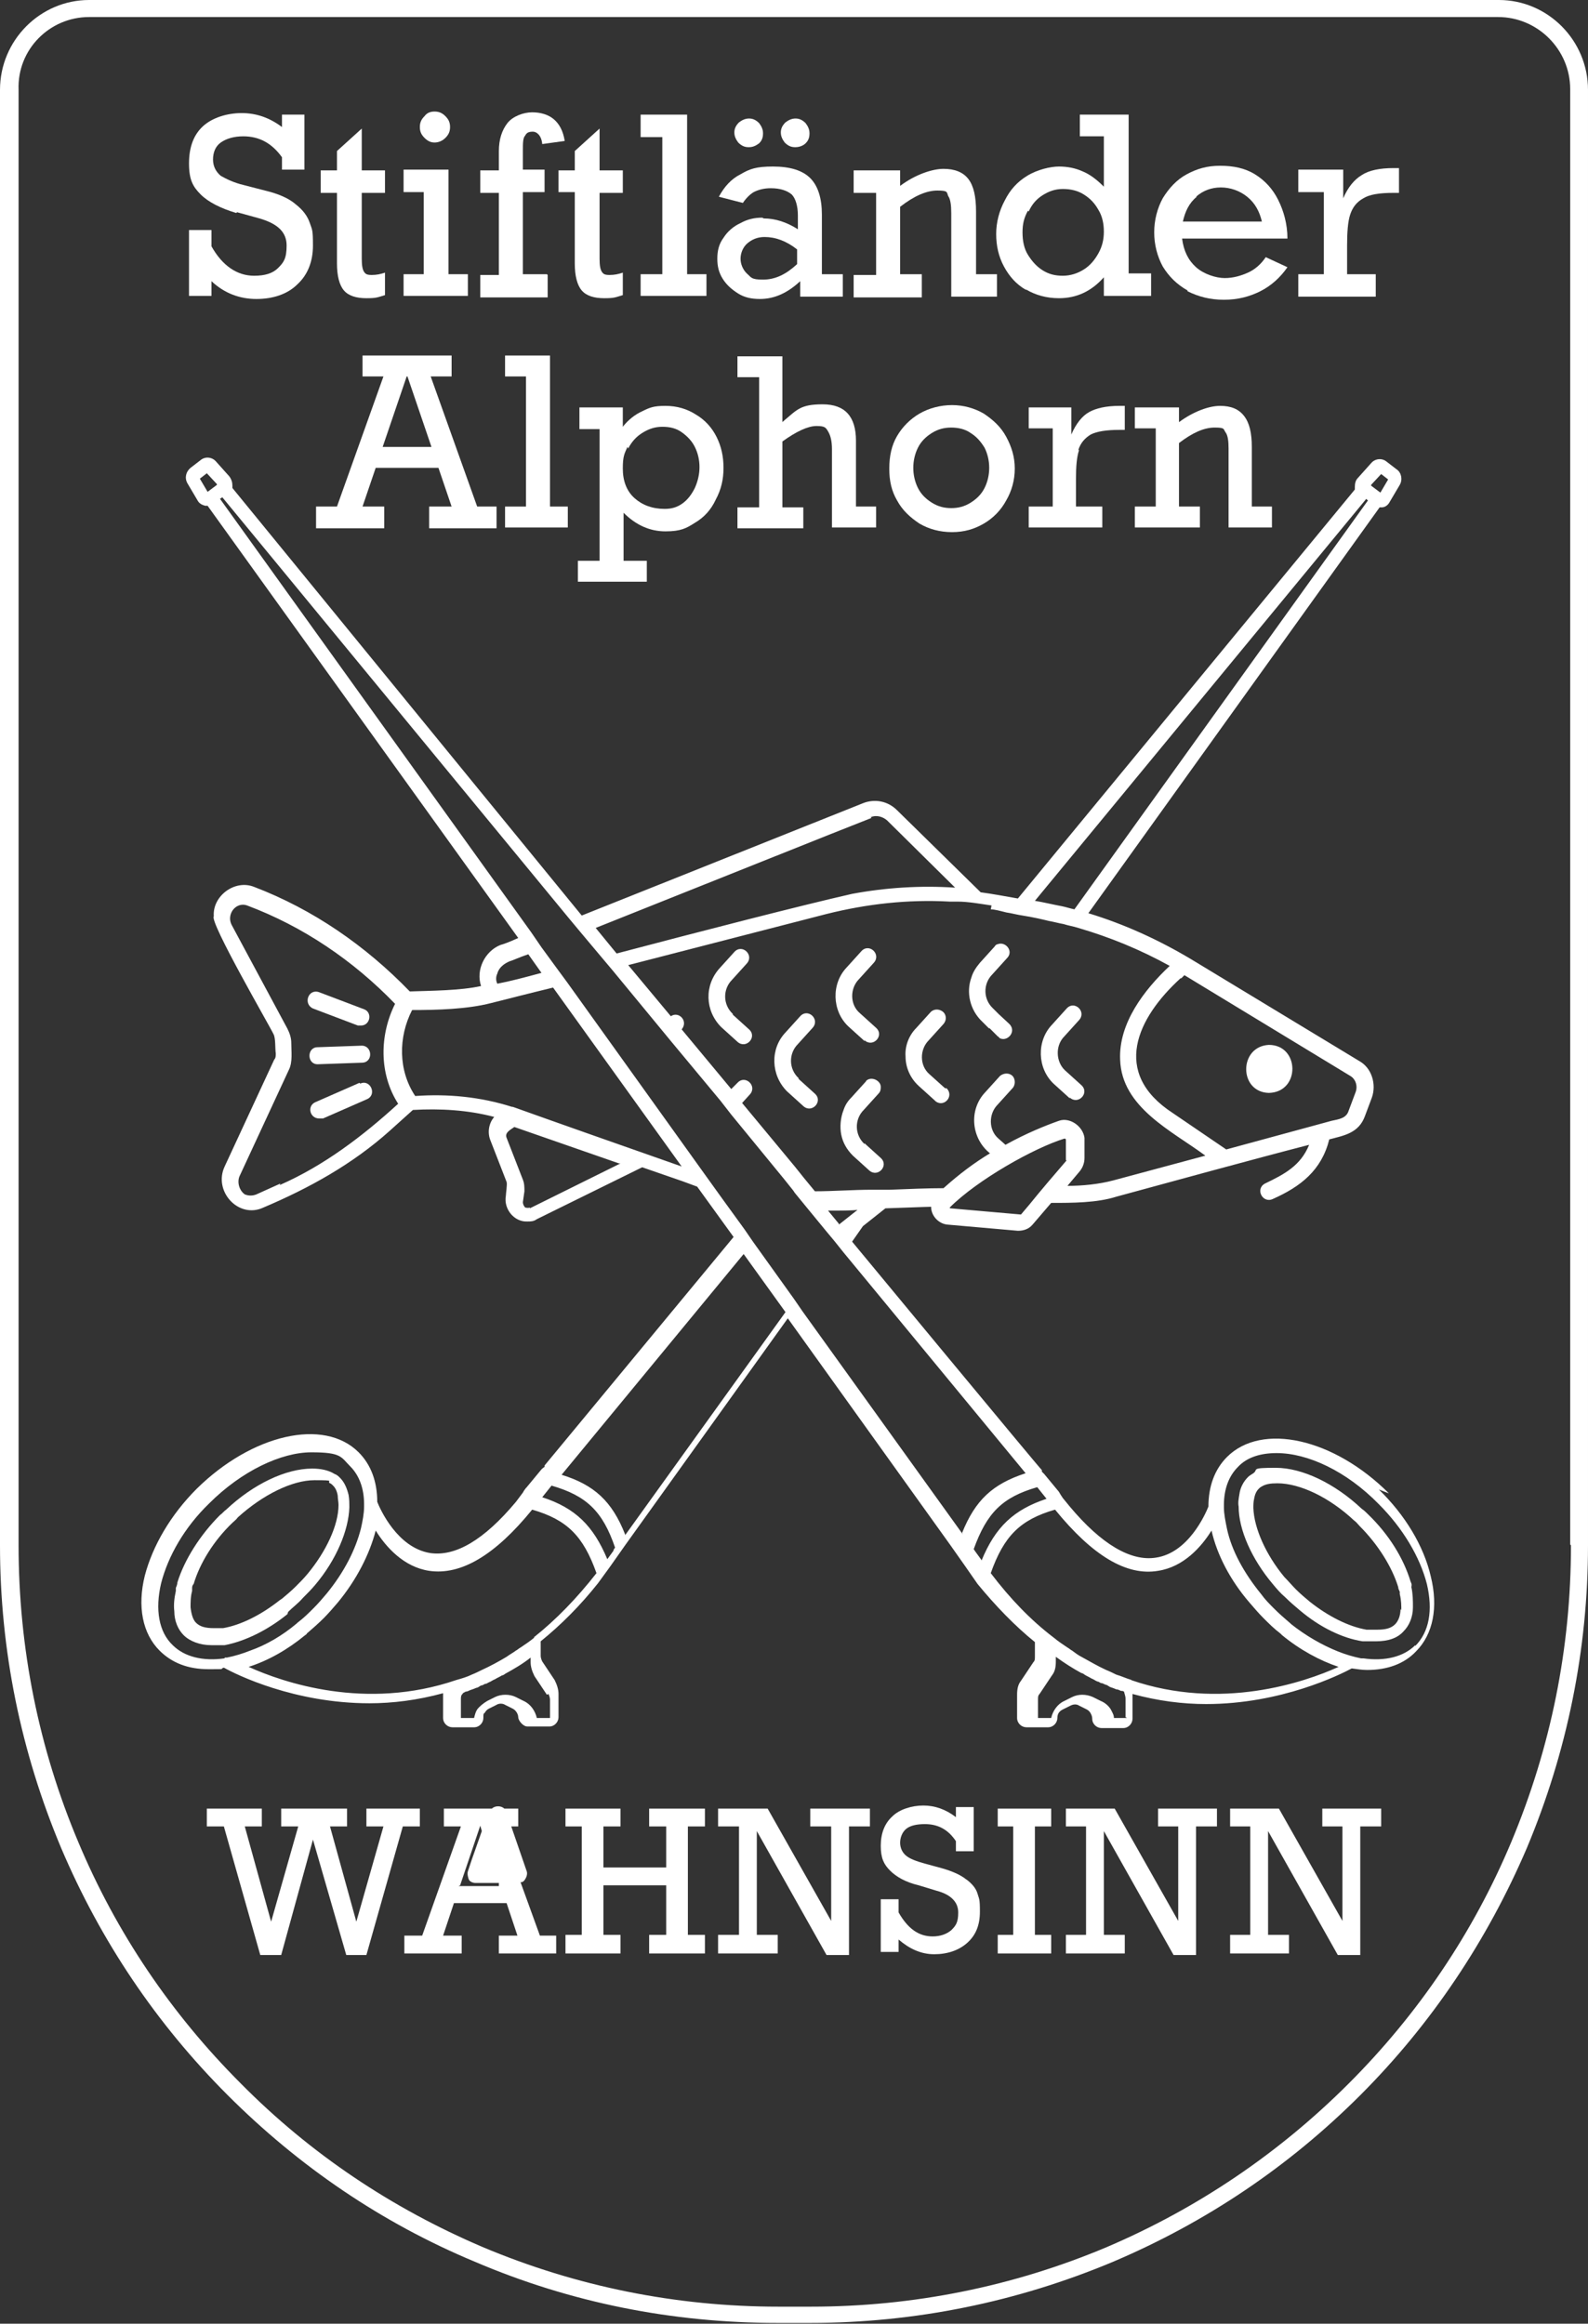 <?xml version="1.0" encoding="UTF-8"?>
<svg xmlns="http://www.w3.org/2000/svg" id="Ebene_1" version="1.1" viewBox="0 0 205 300">
  <rect x="0" y="0" width="205" height="300" fill="#333333" stroke="none"/>
  <defs>
    <style>
      .st0 {
        fill: #fff;
      }
    </style>
  </defs>
  <path class="st0" d="M193.5,0H11.5C5.2,0,0,5.2,0,11.6v187.9c0,13.6,2.7,26.7,7.9,39.1,5.1,12,12.3,22.7,21.5,31.9,9.2,9.2,19.9,16.5,31.9,21.5,12.4,5.3,25.5,7.9,39.1,7.9h4.2c13.5,0,26.7-2.7,39.1-7.9,12-5.1,22.7-12.3,31.9-21.5,9.2-9.2,16.4-20,21.5-31.9,5.2-12.4,7.9-25.6,7.9-39.1V11.6c0-6.4-5.2-11.6-11.5-11.6ZM202.8,199.5c0,13.3-2.6,26.1-7.7,38.3-4.9,11.7-12,22.2-21,31.2-9,9-19.5,16.1-31.2,21.1-12.1,5.1-25,7.7-38.2,7.7h-4.2c-13.2,0-26.1-2.6-38.2-7.7-11.7-5-22.2-12-31.2-21.1-9-9-16.1-19.5-21-31.2-5.1-12.1-7.7-25-7.7-38.3V11.6C2.2,6.4,6.4,2.2,11.5,2.2h181.9c5.1,0,9.3,4.2,9.3,9.3v187.9Z"></path>
  <polygon class="st0" points="54.2 233.5 47.3 233.5 47.3 235.8 49.5 235.8 46 248.1 42.6 235.8 44.8 235.8 44.8 233.5 36.3 233.5 36.3 235.8 38.5 235.8 35 248.1 31.6 235.8 33.8 235.8 33.8 233.5 26.7 233.5 26.7 235.8 28.9 235.8 33.6 252.4 36.3 252.4 40.4 237.5 44.7 252.4 47.3 252.4 52 235.8 54.2 235.8 54.2 233.5"></polygon>
  <path class="st0" d="M67.3,243c.2,0,.4-.2.5-.4.2-.3.3-.7.2-1l-2-5.8h.9v-2.3h-1.8c-.2-.2-.5-.3-.8-.3h0c-.3,0-.6.1-.8.3h-6.2v2.3h2.2l-5,14.1h-2.3v2.3h7.4v-2.3h-2.4l1.4-4.2h6.8l1.4,4.2h-2.4v2.3h7.4v-2.3h-2.1l-2.5-6.9ZM59.4,243.4l2.6-7.7h0l.2.7-1.3,3.7-.5,1.5c-.1.3,0,.7.1,1s.5.5.9.5h3v.4c.1,0-5.2,0-5.2,0Z"></path>
  <polygon class="st0" points="83.8 235.8 86 235.8 86 241.1 77.9 241.1 77.9 235.8 80.1 235.8 80.1 233.5 73 233.5 73 235.8 75.1 235.8 75.1 249.8 73 249.8 73 252.2 80.1 252.2 80.1 249.8 77.9 249.8 77.9 243.4 86 243.4 86 249.8 83.8 249.8 83.8 252.2 91 252.2 91 249.8 88.8 249.8 88.8 235.8 91 235.8 91 233.5 83.8 233.5 83.8 235.8"></polygon>
  <polygon class="st0" points="104.6 235.8 107.3 235.8 107.3 248 99.1 233.5 92.7 233.5 92.7 235.8 95.4 235.8 95.4 249.8 92.7 249.8 92.7 252.2 100.4 252.2 100.4 249.8 97.7 249.8 97.7 236.4 106.7 252.4 109.6 252.4 109.6 235.8 112.3 235.8 112.3 233.5 104.6 233.5 104.6 235.8"></polygon>
  <path class="st0" d="M124.8,242.7c-.7-.6-1.8-1.1-3.2-1.5l-2.2-.6c-1.1-.3-1.9-.6-2.4-1-.5-.4-.8-1-.8-1.7s.3-1.4.8-1.8c.5-.4,1.3-.6,2.4-.6,1.7,0,3,.7,4,2.2v1.3h2.3v-5.7h-2.3v1.3c-1.3-1-2.7-1.5-4.2-1.5s-3.1.5-4,1.4c-1,.9-1.5,2.2-1.5,3.8s.4,2.4,1.2,3.2c.8.8,2,1.5,3.7,1.9l2.3.7c1.9.5,2.8,1.5,2.8,2.8s-.3,1.7-.9,2.3c-.6.5-1.4.8-2.4.8-1.8,0-3.2-1-4.4-3.1v-1.7h-2.3v6.8h2.3v-1.6c1.4,1.2,2.9,1.9,4.6,1.9s3.2-.5,4.3-1.5c1.1-1,1.6-2.3,1.6-4s-.1-1.6-.3-2.3c-.2-.7-.7-1.3-1.5-1.9Z"></path>
  <polygon class="st0" points="128.8 235.8 130.8 235.8 130.8 249.8 128.8 249.8 128.8 252.2 135.7 252.2 135.7 249.8 133.6 249.8 133.6 235.8 135.7 235.8 135.7 233.5 128.8 233.5 128.8 235.8"></polygon>
  <polygon class="st0" points="149.5 235.8 152.1 235.8 152.1 248 143.9 233.5 137.6 233.5 137.6 235.8 140.2 235.8 140.2 249.8 137.6 249.8 137.6 252.2 145.2 252.2 145.2 249.8 142.5 249.8 142.5 236.4 151.5 252.4 154.4 252.4 154.4 235.8 157.1 235.8 157.1 233.5 149.5 233.5 149.5 235.8"></polygon>
  <polygon class="st0" points="170.7 235.8 173.3 235.8 173.3 248 165.1 233.5 158.8 233.5 158.8 235.8 161.4 235.8 161.4 249.8 158.8 249.8 158.8 252.2 166.4 252.2 166.4 249.8 163.7 249.8 163.7 236.4 172.7 252.4 175.6 252.4 175.6 235.8 178.3 235.8 178.3 233.5 170.7 233.5 170.7 235.8"></polygon>
  <path class="st0" d="M30.6,27.4l2.9.8c2.4.7,3.5,1.8,3.5,3.5s-.4,2.2-1.1,2.9c-.7.7-1.7,1-3.1,1-2.2,0-4.1-1.3-5.5-3.8v-2.1h-2.9v8.5h2.9v-1.9c1.7,1.6,3.7,2.3,5.8,2.3s4-.6,5.3-1.9c1.3-1.2,2-2.9,2-5s-.1-2-.4-2.9c-.3-.9-.9-1.7-1.8-2.4-.9-.8-2.3-1.4-4-1.8l-2.7-.7c-1.3-.3-2.3-.8-3-1.2-.6-.5-1-1.2-1-2.1s.3-1.7,1-2.2c.7-.5,1.7-.8,2.9-.8,2.1,0,3.7.9,5,2.7v1.6h2.9v-7.1h-2.9v1.6c-1.6-1.2-3.3-1.8-5.2-1.8s-3.8.6-5,1.7c-1.2,1.1-1.8,2.7-1.8,4.8s.5,3,1.5,4c1,1,2.6,1.8,4.6,2.4Z"></path>
  <path class="st0" d="M43.5,34c0,1.6.3,2.8.9,3.5.6.7,1.6,1,2.9,1s1.4-.1,2.4-.4v-2.9c-.6.2-1.1.3-1.7.3s-.8-.1-1-.4c-.2-.3-.3-.8-.3-1.7v-8.5h3v-2.9h-3v-5.4l-3.2,2.9v2.5h-2.1v2.9h2.1v9.2Z"></path>
  <polygon class="st0" points="60.4 35.4 57.9 35.4 57.9 21.9 52.1 21.9 52.1 24.8 54.7 24.8 54.7 35.4 52.1 35.4 52.1 38.2 60.4 38.2 60.4 35.4"></polygon>
  <path class="st0" d="M56.1,18.4c.5,0,1-.2,1.4-.6s.6-.8.6-1.4-.2-1-.6-1.4-.8-.6-1.4-.6-1,.2-1.3.6c-.4.4-.6.8-.6,1.4s.2,1,.6,1.4c.4.4.8.6,1.3.6Z"></path>
  <path class="st0" d="M70.6,35.4h-3.1v-10.6h2.8v-2.9h-2.8v-2.5c0-.9,0-1.6.3-1.9.2-.4.5-.5,1-.5s1.1.5,1.2,1.6l2.9-.4c-.2-1.3-.7-2.2-1.4-2.8-.7-.6-1.7-.9-2.8-.9s-2.5.5-3.2,1.4-1.1,2.1-1.1,3.6v2.5h-2.4v2.9h2.4v10.6h-2.4v2.9h8.7v-2.9Z"></path>
  <path class="st0" d="M72.1,24.8h2.1v9.2c0,1.6.3,2.8.9,3.5.6.7,1.6,1,2.9,1s1.4-.1,2.4-.4v-2.9c-.6.2-1.1.3-1.7.3s-.8-.1-1-.4c-.2-.3-.3-.8-.3-1.7v-8.5h3v-2.9h-3v-5.4l-3.2,2.9v2.5h-2.1v2.9Z"></path>
  <polygon class="st0" points="91.2 35.4 88.7 35.4 88.7 14.8 82.7 14.8 82.7 17.7 85.5 17.7 85.5 35.4 82.7 35.4 82.7 38.2 91.2 38.2 91.2 35.4"></polygon>
  <path class="st0" d="M96.7,19c.5,0,.9-.2,1.3-.5.4-.4.5-.8.5-1.3s-.2-.9-.5-1.3c-.4-.4-.8-.6-1.3-.6s-.9.2-1.3.5c-.4.4-.6.8-.6,1.3s.2.9.5,1.3c.4.4.8.6,1.3.6Z"></path>
  <path class="st0" d="M98.4,28.1c-1,0-1.9.2-2.8.7-.9.4-1.7,1.1-2.2,1.9-.6.8-.8,1.7-.8,2.7s.2,1.8.7,2.6c.5.8,1.2,1.4,2,1.9.8.5,1.7.7,2.8.7,1.9,0,3.6-.8,5.2-2.3v2h5.5v-2.9h-2.7v-7.7c0-2.1-.5-3.7-1.5-4.7-1-1-2.6-1.5-4.8-1.5s-3,.3-4.2,1c-1.2.6-2.1,1.6-2.8,2.9l3.1.8c.4-.6.9-1.1,1.4-1.4.6-.3,1.3-.5,2.2-.5,1.2,0,2.1.3,2.7.8.5.5.8,1.5.8,2.7v1.8c-1.4-.9-2.9-1.4-4.4-1.4ZM102.9,34.1c-1.4,1.3-2.8,2-4.4,2s-1.5-.3-2.1-.8c-.5-.5-.8-1.2-.8-1.9s.3-1.5.9-2c.6-.5,1.3-.8,2.2-.8,1.4,0,2.8.5,4.2,1.6v1.9Z"></path>
  <path class="st0" d="M102.7,19c.5,0,1-.2,1.3-.5.4-.4.5-.8.5-1.3s-.2-.9-.5-1.3c-.4-.4-.8-.6-1.3-.6s-.9.2-1.3.5c-.4.4-.6.8-.6,1.3s.2.9.5,1.3c.4.4.8.6,1.3.6Z"></path>
  <path class="st0" d="M119,35.4h-2.8v-8.7c1.8-1.4,3.4-2.1,4.8-2.1s1.2.2,1.4.7c.3.4.4,1.2.4,2.2v10.8h5.9v-2.9h-2.7v-8.1c0-1.9-.3-3.3-1-4.2-.7-.9-1.8-1.3-3.2-1.3s-3.6.7-5.6,2.2v-2h-6v2.9h2.9v10.6h-2.9v2.9h8.8v-2.9Z"></path>
  <path class="st0" d="M132.5,37.4c1.2.7,2.6,1.1,4.2,1.1,2.3,0,4.2-.9,5.8-2.7v2.4h6.1v-2.9h-2.9V14.8h-6.3v2.8h3.1v6.5c-.9-.9-1.8-1.6-2.8-2-.9-.4-1.9-.6-3-.6s-2.8.4-4.1,1.2c-1.3.8-2.2,1.8-2.9,3.2-.7,1.3-1.1,2.8-1.1,4.3s.3,2.9,1,4.2c.7,1.3,1.6,2.3,2.8,3ZM132.8,27.3c.4-.9,1-1.6,1.8-2.1.8-.5,1.6-.8,2.6-.8s1.9.2,2.7.7,1.4,1.1,1.9,2c.5.8.7,1.8.7,2.8s-.2,1.9-.7,2.8c-.5.9-1.1,1.6-1.9,2.1-.8.5-1.7.8-2.7.8s-1.8-.2-2.6-.7c-.8-.5-1.4-1.2-1.9-2-.5-.8-.7-1.8-.7-2.9s.2-1.9.7-2.8Z"></path>
  <path class="st0" d="M153.3,37.6c1.4.7,2.9,1.1,4.7,1.1s3.3-.4,4.7-1.1c1.4-.7,2.6-1.8,3.5-3.1l-2.8-1.3c-.6.9-1.4,1.6-2.3,2-.9.4-1.9.7-3,.7s-2.7-.5-3.7-1.4c-1-.9-1.6-2.1-1.8-3.7h13.6c0-1.9-.5-3.6-1.2-5-.7-1.4-1.7-2.5-3-3.3-1.3-.8-2.8-1.1-4.5-1.1s-3,.4-4.3,1.1-2.3,1.8-3.1,3.1c-.7,1.3-1.1,2.8-1.1,4.4s.4,3.1,1.1,4.4c.8,1.3,1.8,2.3,3.2,3.1ZM154.4,25.4c.9-.8,2-1.2,3.2-1.2s2.4.4,3.4,1.2c1,.8,1.6,1.9,1.9,3.2h-10.2c.3-1.3.8-2.4,1.8-3.2Z"></path>
  <path class="st0" d="M177.4,35.4h-3.5v-3.7c0-1.7.1-3.1.4-4,.3-.9.8-1.6,1.7-2.1.8-.5,2.1-.7,3.9-.7h.7v-3.2h-.7c-1.8,0-3.2.3-4.1.9-1,.6-1.8,1.6-2.4,3v-3.7h-5.8v2.9h3.3v10.6h-3.3v2.9h10v-2.9Z"></path>
  <path class="st0" d="M49.6,65.4h-2.8l1.7-5h8.1l1.7,5h-2.9v2.8h8.7v-2.8h-2.5l-6-16.8h2.7v-2.7h-11.5v2.7h2.7l-6,16.8h-2.7v2.8h8.8v-2.8ZM52.5,48.6h.1l3.1,9.1h-6.3l3.1-9.1Z"></path>
  <polygon class="st0" points="65.2 65.4 65.2 68.1 73.3 68.1 73.3 65.4 71 65.4 71 45.9 65.2 45.9 65.2 48.6 67.9 48.6 67.9 65.4 65.2 65.4"></polygon>
  <path class="st0" d="M74.8,52.7v2.7h2.6v17h-2.8v2.7h8.9v-2.7h-3v-6.2c1.6,1.6,3.4,2.4,5.4,2.4s2.7-.4,3.8-1.1c1.2-.7,2.1-1.7,2.7-3,.7-1.3,1-2.6,1-4.1s-.3-2.8-.9-4c-.6-1.2-1.5-2.2-2.7-2.9-1.1-.7-2.4-1.1-3.9-1.1s-2,.2-3,.7c-.9.4-1.8,1.1-2.5,2v-2.5h-5.6ZM81.1,57.9c.4-.8,1-1.5,1.8-2,.8-.5,1.6-.8,2.6-.8s1.8.2,2.5.7c.7.5,1.3,1.1,1.7,1.9.4.8.6,1.7.6,2.6s-.2,1.8-.6,2.7c-.4.8-.9,1.5-1.6,2-.7.5-1.4.7-2.3.7-1.6,0-2.9-.5-3.9-1.4-1-.9-1.5-2.2-1.5-3.8s.2-1.9.6-2.8Z"></path>
  <path class="st0" d="M101,54.5v-8.5h-5.8v2.7h2.8v16.8h-2.8v2.7h8.5v-2.7h-2.7v-8.5c1.8-1.3,3.3-2,4.4-2s1.2.2,1.5.7c.3.5.5,1.2.5,2.3v10.1h5.7v-2.7h-2.6v-8.5c0-3.1-1.4-4.7-4.3-4.7s-3.3.7-5.1,2.2Z"></path>
  <path class="st0" d="M127,53.4c-1.2-.7-2.6-1.1-4.1-1.1s-3,.4-4.2,1.1c-1.2.7-2.2,1.7-2.9,2.9-.7,1.2-1,2.6-1,4.2s.3,2.9,1,4.1c.7,1.3,1.7,2.2,2.9,3,1.2.7,2.6,1.1,4.2,1.1s2.9-.4,4.1-1.1c1.2-.7,2.2-1.7,2.9-3,.7-1.2,1.1-2.6,1.1-4.1s-.4-2.8-1.1-4.1c-.7-1.3-1.7-2.2-2.9-3ZM127.1,63c-.4.8-1,1.4-1.8,1.9-.8.5-1.6.7-2.5.7s-1.7-.2-2.5-.7c-.8-.5-1.4-1.1-1.8-1.9-.4-.8-.6-1.7-.6-2.6s.2-1.8.6-2.6c.4-.8,1-1.4,1.8-1.9.8-.5,1.6-.7,2.5-.7s1.8.2,2.5.7c.8.5,1.3,1.1,1.8,1.9.4.8.6,1.7.6,2.6s-.2,1.8-.6,2.6Z"></path>
  <path class="st0" d="M139.2,58.1c.3-.9.8-1.5,1.6-2,.8-.4,2-.6,3.7-.6h.7v-3.1h-.7c-1.7,0-3,.3-3.9.8-.9.5-1.7,1.5-2.3,2.9v-3.5h-5.5v2.7h3.1v10.1h-3.1v2.7h9.5v-2.7h-3.4v-3.5c0-1.7.1-2.9.4-3.8Z"></path>
  <path class="st0" d="M164.2,68.1v-2.7h-2.6v-7.7c0-1.8-.3-3.1-1-4-.7-.9-1.7-1.3-3.1-1.3s-3.4.7-5.3,2.1v-1.9h-5.7v2.7h2.7v10.1h-2.7v2.7h8.4v-2.7h-2.7v-8.2c1.7-1.3,3.2-2,4.6-2s1.1.2,1.4.6c.3.4.4,1.1.4,2.1v10.2h5.6Z"></path>
  <path class="st0" d="M37.2,208.1s0,0,0,0h0c.6-.6,1.3-1.1,1.9-1.8.6-.6,1.1-1.1,1.6-1.7,2.7-3.2,4.3-7,4.4-10,0-.5,0-1-.1-1.6-.2-.8-.5-1.6-1.1-2.2-.2-.2-.4-.4-.7-.5-.8-.5-1.8-.7-2.9-.7-3.4,0-7.6,2-11.1,5.3-.3.2-.5.5-.8.7-2.6,2.6-4.6,5.8-5.5,8.7,0,.2-.1.5-.2.7,0,.1,0,.2,0,.4-.2.9-.3,1.8-.2,2.6,0,1.3.5,2.4,1.2,3.1.8.8,2.1,1.3,3.6,1.3s0,0,0,0c.2,0,.5,0,.7,0,0,0,.2,0,.3,0,.2,0,.3,0,.5,0,0,0,0,0,0,0,0,0,.1,0,.2,0,2.6-.5,5.5-1.9,8.1-4h0ZM36.1,206.6h0s0,0,0,0h0s0,0,0,0h0c0,0,0,0,0,0h0c-2.4,1.9-5,3.2-7.3,3.6h0c0,0-.1,0-.2,0h0s0,0,0,0h0c-.1,0-.2,0-.3,0h0c0,0-.1,0-.2,0-.2,0-.4,0-.5,0,0,0,0,0,0,0-1.1,0-1.8-.2-2.3-.7-.4-.4-.6-1.1-.7-2,0-.6,0-1.4.2-2.1,0,0,0-.2,0-.3,0-.2,0-.4.2-.6.8-2.7,2.6-5.6,5-7.9.2-.2.5-.4.7-.7,3.2-2.9,7-4.8,9.9-4.8s1.5.1,2,.4c.1,0,.3.2.4.3.3.3.5.7.6,1.3,0,.4.1.8.1,1.2,0,2.6-1.6,6-4,8.9-.5.6-1,1.1-1.5,1.6-.6.6-1.2,1.1-1.8,1.6h0Z"></path>
  <path class="st0" d="M179.3,192.8c-7.1-7.1-16.4-9.2-20.9-4.7-1.6,1.6-2.4,3.8-2.4,6.4-.4,1-2.6,6-6.8,6.6-3.2.5-7-1.7-11.1-6.6l-.9-1.1h0c-.2-.3-.4-.6-.5-.8,0,0,0,0,0,0l-1.9-2.3-.3-.3v-.2c-.1,0-24.5-29.5-24.5-29.5l1.4-2,2.9-2.3c.3,0,5.4-.2,5.9-.2,0,1.2,1,2.2,2.1,2.3l9.1.8c.7,0,1.4-.2,1.9-.8l2.4-2.8c2.7,0,5.9,0,8.4-.8,6.6-1.8,18.3-5,24.9-6.7-1.1,2.7-3.2,3.8-5.7,5-1.3.7-.3,2.6,1,2,3.6-1.6,6.3-3.7,7.3-7.7h0c1.9-.5,3.8-.8,4.6-3l.9-2.4c.6-1.7,0-3.8-1.6-4.7-.3-.2-21.5-13-21.8-13.2h0c-4.2-2.5-8.6-4.5-13.2-5.9l37.6-52.4c.1,0,.2,0,.3,0,.4,0,.8-.3,1-.7l1.3-2.2c.4-.7.2-1.6-.4-2l-1.3-1c-.6-.5-1.5-.4-2,.2l-1.7,1.9c-.3.3-.4.7-.4,1.2,0,0,0,.2,0,.3l-43.5,52.8c-1.7-.3-3.3-.6-4.8-.8l-10.8-10.6c-1.2-1.2-2.9-1.5-4.4-.9-3,1.2-23.3,9.3-36.3,14.5L30,63c0,0,0-.2,0-.3,0-.4-.1-.8-.4-1.2l-1.7-1.9c-.5-.6-1.4-.7-2-.2l-1.3,1c-.6.5-.8,1.3-.4,2l1.3,2.2c.2.4.6.6,1,.7.1,0,.2,0,.3,0l40.1,55.8c-1.1.5-1.9.8-2.3.9-2,.8-3.2,3.2-2.5,5.3-2.7.6-6.4.6-9.2.7-5.7-5.9-12.5-10.6-20.1-13.5-2.5-1-5.4,1.2-5.2,3.8-.6.7,7.3,14.3,7.7,15.2.3.5.2,1.9.3,2.5,0,.3,0,.6-.2.8l-6.4,13.8c-1.5,3.2,1.8,6.8,5,5.3,5.9-2.5,11.5-5.6,16.3-9.9l3-2.7c3.5-.2,7.1,0,10.5.9-.7.8-.9,2-.5,3l2.1,5.4c.1.3-.1,1.5-.1,1.8-.3,1.7,1.1,3.4,2.8,3.3.4,0,.8,0,1.2-.3l13.6-6.7,5.2,1.8h0l1.9.7,4.7,6.5-24.4,29.5v.2c-.1,0-.4.3-.4.3l-1.9,2.3s0,0,0,0c-.2.2-.4.5-.5.7h0c0,0-.9,1.2-.9,1.2-4.1,4.9-7.8,7.1-11.1,6.6-4.2-.7-6.4-5.6-6.8-6.6,0-2.6-.8-4.8-2.4-6.4-4.5-4.5-13.8-2.3-20.9,4.7-3.4,3.4-5.7,7.4-6.7,11.2-1,4-.3,7.5,1.9,9.7,1.6,1.6,3.7,2.4,6.3,2.4s1.3,0,2-.2c1.6.9,9.1,4.6,18.8,4.6,3,0,6.2-.4,9.5-1.3,0,0,0,.1,0,.2v3c0,.7.6,1.2,1.2,1.2h2.8c.7,0,1.2-.6,1.2-1.2s0-.5.2-.7c.1-.2.3-.4.5-.5l1-.5c.3-.2.8-.2,1.1,0l1,.5c.4.2.7.7.7,1.1s.6,1.2,1.2,1.2h2.8c.7,0,1.2-.6,1.2-1.2v-3c0-.6-.2-1.2-.5-1.8l-1.6-2.4c-.1-.2-.2-.5-.2-.7v-1.9c2.6-2.1,5.1-4.6,7.4-7.5h0c0,0,1.6-2.2,1.6-2.2l1.9-2.7,21-29.3,21,29.3,1.9,2.7,1.6,2.3h0c2.3,2.8,4.8,5.4,7.4,7.5v1.9c0,.3,0,.5-.2.7l-1.6,2.4c-.4.5-.5,1.1-.5,1.8v3c0,.7.6,1.2,1.2,1.2h2.8c.7,0,1.2-.6,1.2-1.2s.3-.9.7-1.1l1-.5c.4-.2.8-.2,1.1,0l1,.5c.2.1.4.3.5.5.1.2.2.4.2.7,0,.7.6,1.2,1.2,1.2h2.8c.7,0,1.2-.6,1.2-1.2v-3c0,0,0-.1,0-.2,3.3.9,6.5,1.3,9.5,1.3,9.7,0,17.3-3.8,18.8-4.6.7.1,1.4.2,2,.2,2.6,0,4.8-.8,6.3-2.4,2.2-2.2,2.9-5.7,1.9-9.7-.9-3.9-3.3-7.9-6.7-11.2ZM108.3,158l-1.4-1.7c1.6,0,3,0,3.8-.1l-2.4,1.9ZM137.7,149.8c-1.3,1.5-3.6,4.2-4.8,5.7l-1.1,1.3-9.1-.8c0,0-.1,0-.1-.1,3.6-3.6,10.9-7.7,14.8-8.9.1,0,.2,0,.2.2v2.6c.1,0,.1,0,.1,0ZM152.5,126.3c0,0,.2-.2.3-.3,0,0,0,0,0,0,0,0,0,0,.1-.1l21.4,13c.7.4,1,1.3.7,2.1l-.9,2.4c-.3,1-1.3,1.1-2.2,1.3h0l-2.2.6h0l-11.4,3.1c-1.6-1.1-5.3-3.6-6.9-4.7h0c-8-5.2-4.6-12.3,1-17.4ZM177,62.6l1.3-1.4.9.7-1,1.7h0s-1.2-.9-1.2-.9h0ZM176.3,64.4l.3.2-37.9,52.8c-.5-.1-1.1-.3-1.6-.4-1.1-.2-2.3-.5-3.5-.7l42.7-51.8ZM127.9,117.4s0,0,0,0c.5,0,1.2.2,2,.4.7.1,1.4.3,2.1.4,1.3.2,2.6.5,3.4.7.6.1,1.3.3,1.9.4.6.2,1.3.3,1.9.5,4.1,1.2,8,2.8,11.8,4.9-3.3,3.1-6.6,7.4-6.4,12.1.2,6.2,6.7,9.2,11,12.4l-11.9,3.2c-1.9.5-4,.7-5.9.7l1.6-1.9h0c.4-.5.6-1.1.6-1.7v-2.6c-.2-1.5-1.9-2.7-3.3-2.2-1.7.6-4.2,1.6-6.9,3.1l-.9-.8c-1.3-1.1-1.3-3.2-.1-4.4l1.9-2.1c.4-.4.4-1.2,0-1.6-.4-.4-1.1-.4-1.6,0l-1.9,2.1c-2.2,2.3-1.8,6,.6,7.9-2,1.2-4,2.7-6,4.5-2,0-4.4.1-6.9.2-.8,0-1.5,0-2.3,0h0c-2.5,0-5,.2-7.4.2l-1.4-1.7-1.2-1.5-6.8-8.2,1-1.1c1-1.1-.6-2.6-1.6-1.5l-.8.8-6.4-7.7h0c.9-1.1-.4-2.4-1.4-1.7l-5.5-6.6c9.7-2.5,20.2-5.2,25.6-6.6,5.2-1.3,10.5-1.9,15.9-1.6h0c.3,0,.7,0,1,0,1.4,0,3,.3,4.4.5ZM112.4,105.5c.7-.3,1.5-.1,2.1.4l8.8,8.7c-4.5-.3-9,0-13.3.8-6.6,1.5-19.4,4.8-30.4,7.7l-2.7-3.3c12.8-5.1,32.5-13,35.6-14.2ZM28,62.6l-1.2.9h0s-1-1.7-1-1.7l.9-.7,1.3,1.4h0ZM64.2,125.7c.2-.8.9-1.3,1.6-1.6.4-.1,1.2-.5,2.4-.9l1.7,2.4c-2.2.6-4.1,1.1-5.7,1.4-.2-.4-.2-.9,0-1.3ZM36.2,152.8l-3.1,1.4c-.5.2-1,.2-1.5,0-.7-.5-1-1.5-.7-2.3l6.4-13.8c.5-1,.3-2.4.3-3.5,0-.6-.2-1.2-.5-1.8l-7.2-13.4c-.1-.2-.2-.5-.2-.8,0-1.2,1.1-2.1,2.2-1.7,7.2,2.7,13.7,7.1,19.1,12.7-2,4-2.1,9,.4,12.9-4.6,4.2-9.6,8-15.3,10.5ZM68.4,155.9c-.3.1-.5,0-.6,0,0,0-.3-.3-.3-.7l.2-1.4c0-.5,0-1-.2-1.5l-2.1-5.4c-.3-.7.6-1.1,1-1.4l13.5,4.7h.2c0,0-11.7,5.8-11.7,5.8ZM66.1,142.9h0c-4.1-1.3-8.3-1.7-12.5-1.4-2.2-3.3-2.2-7.6-.4-11.1,3.2,0,7.1-.1,10.2-.9h0c2-.5,4.7-1.2,8-2l16.6,23.1c-7.7-2.7-16.5-5.8-21.8-7.7ZM29,214.1c-2.8.4-5.2-.2-6.7-1.7-1.8-1.7-2.3-4.6-1.5-8,.9-3.5,3-7.2,6.2-10.3,4.2-4.2,9.3-6.6,13.2-6.6s3.8.6,5,1.8c1.2,1.2,1.8,2.9,1.8,4.9,0,0,0,0,0,.1,0,0,0,.2,0,.2,0,.9-.2,1.9-.4,2.8-.7,2.8-2.2,5.7-4.4,8.4-.5.6-1.1,1.3-1.7,1.9-.7.7-1.3,1.3-2.1,1.9,0,0,0,0-.1.1h0c-1.9,1.6-4,2.8-6,3.5-1,.4-2,.7-3,.9-.1,0-.2,0-.3,0ZM70.8,218.7c.1.2.2.5.2.7v2.4h-1.7c-.2-.9-.8-1.8-1.7-2.2l-1-.5c-.8-.4-1.9-.4-2.7,0l-1,.5c-.5.3-1,.7-1.3,1.1-.2.3-.3.7-.4,1.1h-1.7v-2.4c0-.3,0-.5.2-.7h0c.1-.2.3-.2.4-.3.2,0,.4-.1.6-.2.3-.1.6-.2.8-.3.2,0,.4-.2.6-.3.2,0,.3-.1.5-.2.2,0,.3-.1.5-.2.3-.1.5-.3.8-.4.3-.2.6-.3.9-.5.1,0,.3-.1.4-.2,1.1-.6,2.3-1.3,3.3-2.1v.6c0,.6.2,1.2.5,1.8l1.6,2.4ZM69,211.4c-.6.5-1.2.9-1.8,1.3-.2.1-.4.3-.6.4-.4.3-.8.5-1.2.8-1,.6-2.1,1.2-3.2,1.7-.4.2-.8.4-1.3.6-.6.3-1.3.5-2,.7,0,0,0,0,0,0-11.7,4-22.4.3-26.8-1.7,2.5-.8,5-2.2,7.3-4.1,0,0,.2-.1.2-.2.7-.6,1.5-1.3,2.2-2,.6-.6,1.2-1.3,1.8-2,2.4-2.9,4.1-6.2,4.9-9.3,1.3,2.1,3.6,4.7,6.9,5.2,4.1.6,8.5-2,13.3-7.9,4.5,1.3,6.6,3.4,8.3,8.2-2.5,3.2-5.2,6-8.1,8.3ZM79.2,200.2l-.8,1.1s0,0,0,0c-1.8-4.3-4.1-6.6-8.4-8l1.2-1.5c4.5,1.3,6.6,3.3,8.2,8l-.2.3ZM80.7,198.1c-1.7-4.3-4-6.4-8.2-7.7l23.5-28.5,5.4,7.5-20.7,28.8ZM124.3,198.1l-20.7-28.8-1.1-1.6-5.3-7.4-1.1-1.6-2.9-4-2.3-3.2-17.7-24.7-1.4-1.9-1.9-2.6-1.3-1.9-40.2-56,.3-.2,44.7,54.3,1.5,1.8,2.6,3.1,1.6,1.9,6.1,7.4,1.4,1.7,6.4,7.7,1.4,1.8,6.8,8.3,1.2,1.5.2.3,1.8,2.2,2.3,2.8,1,1.2.4.5.8,1,23.5,28.5c-4.3,1.4-6.5,3.5-8.2,7.7ZM126.7,201.4s0,0,0,0l-.8-1.1-.2-.3c1.7-4.7,3.7-6.7,8.2-8l1.2,1.5c-4.2,1.4-6.6,3.6-8.4,8ZM145.5,221.8h-1.7c0-.4-.2-.7-.4-1.1-.3-.5-.8-.9-1.3-1.1l-1-.5c-.9-.4-1.9-.4-2.7,0l-1,.5c-.9.4-1.5,1.3-1.7,2.2h-1.7v-2.4c0-.3,0-.5.2-.7l1.6-2.4c.4-.5.5-1.1.5-1.8v-.6c1.1.8,2.2,1.5,3.3,2.1.1,0,.3.1.4.2.3.2.6.3.9.5.3.1.5.3.8.4.2,0,.3.2.5.2.1,0,.3.1.5.2.2,0,.4.2.6.3.3.1.6.2.8.3.2,0,.4.1.6.2.1,0,.3,0,.4.1h0c.1.4.2.6.2.9v2.4ZM146.1,216.9s0,0,0,0c-.7-.2-1.3-.5-2-.7-.4-.2-.8-.4-1.3-.6-1.1-.5-2.1-1.1-3.2-1.7-.4-.2-.8-.5-1.2-.8-.2-.1-.4-.3-.6-.4-.6-.4-1.2-.8-1.8-1.3-2.9-2.2-5.6-5-8.1-8.3,1.7-4.8,3.8-6.9,8.3-8.2,4.8,5.9,9.2,8.6,13.3,7.9,3.3-.5,5.6-3.1,6.9-5.2.7,3.1,2.4,6.4,4.9,9.3.6.7,1.2,1.4,1.8,2,.7.7,1.4,1.4,2.2,2,0,0,.1.1.2.2,2.3,1.9,4.9,3.3,7.3,4.1-4.4,2-15.2,5.7-26.8,1.7ZM182.7,212.4c-1.5,1.5-3.9,2.1-6.7,1.7-.1,0-.2,0-.3,0-1-.2-2-.5-3-.9-2-.8-4.1-2-6-3.5h0c0,0,0,0-.1-.1-.7-.6-1.4-1.2-2.1-1.9-.6-.6-1.2-1.2-1.7-1.9-2.2-2.7-3.8-5.6-4.4-8.4-.2-1-.4-1.9-.4-2.8,0,0,0-.2,0-.2s0,0,0-.1c0-2,.6-3.7,1.8-4.9,1.2-1.3,3-1.8,5-1.8,4,0,9,2.3,13.2,6.6,3.1,3.1,5.3,6.8,6.2,10.3.8,3.4.3,6.2-1.5,8Z"></path>
  <path class="st0" d="M182.3,204.9c0-.2-.1-.5-.2-.7-.9-3-2.8-6.1-5.5-8.7-.3-.3-.5-.5-.8-.7-3.5-3.3-7.7-5.3-11.1-5.3s-2.2.2-2.9.7c-.3.2-.5.3-.7.5-.6.6-1,1.4-1.1,2.2-.1.6-.2,1.1-.1,1.6,0,3,1.7,6.8,4.4,10,.5.6,1,1.2,1.6,1.7.6.6,1.3,1.2,1.9,1.7h0c0,0,0,0,0,0h0c2.6,2.2,5.5,3.6,8.1,4,0,0,.1,0,.2,0,0,0,0,0,0,0,.2,0,.3,0,.5,0,0,0,.2,0,.3,0,.2,0,.5,0,.7,0,0,0,0,0,0,0,1.6,0,2.8-.4,3.6-1.3.7-.7,1.2-1.8,1.2-3.1,0-.8,0-1.7-.2-2.6,0-.1,0-.2,0-.4ZM180.8,207.7c0,.9-.3,1.6-.7,2-.5.5-1.2.7-2.3.7h0s0,0,0,0c-.2,0-.4,0-.6,0,0,0-.1,0-.2,0h0c-.1,0-.2,0-.4,0h0s0,0,0,0h0c0,0-.1,0-.2,0h0c-2.3-.4-4.9-1.7-7.3-3.6h0s0,0,0,0h0c0,0,0,0,0,0h0s0,0,0,0h0s0,0,0,0c-.6-.5-1.2-1-1.8-1.6-.5-.5-1-1.1-1.5-1.6-2.4-2.9-3.9-6.3-4-8.9,0-.4,0-.8.1-1.2.1-.6.3-1,.6-1.3.1-.1.2-.2.4-.3.5-.3,1.1-.4,2-.4,2.9,0,6.7,1.8,9.9,4.8.3.2.5.5.7.7,2.4,2.4,4.2,5.3,5,7.9,0,.2.1.4.2.6,0,.1,0,.2,0,.3.2.8.2,1.5.2,2.1Z"></path>
  <path class="st0" d="M163.8,141.1c4.1-.1,4-6.2,0-6.2-3.9.2-3.9,6.1,0,6.2Z"></path>
  <path class="st0" d="M138.1,141.7c1.1,1,2.6-.6,1.5-1.6l-2.1-1.9c-1.2-1.1-1.3-3.2-.1-4.4l1.9-2.1c1-1.1-.6-2.6-1.6-1.5l-1.9,2.1c-2,2.1-1.9,5.6.2,7.6l2.1,1.9Z"></path>
  <path class="st0" d="M127.7,132.7l1.1,1.1c0,0,.2.1.2.2,1,.6,2.3-.8,1.3-1.8h0s-1.4-1.3-1.4-1.3l-.7-.7c-1.3-1.2-1.3-3.2-.1-4.4l1.9-2.1c.9-.9-.2-2.2-1.2-1.8-.1,0-.3.1-.4.3l-1.9,2.1c-.5.6-.9,1.2-1.1,1.9-.7,1.9-.2,4.2,1.4,5.7l.9.9Z"></path>
  <path class="st0" d="M122,140.5l-2-1.8c-1.3-1.1-1.3-3.2-.1-4.4l1.9-2.1c.5-.6.3-1.3-.1-1.6-.4-.3-1-.4-1.5,0l-1.9,2.1c-1,1-1.5,2.4-1.4,3.7t0,0h0c0,1.4.6,2.8,1.7,3.8l2.1,1.9s0,0,.1.1c1.1.8,2.4-.7,1.4-1.7h0Z"></path>
  <path class="st0" d="M111.6,147.7c-1.3-1.2-1.3-3.2-.1-4.4l1.9-2.1c.3-.3.3-.6.3-.9,0-.7-1-1.3-1.7-.9h0c0,0-.2.1-.2.2l-1.9,2.1c-.5.5-.8,1-1,1.6,0,0,0,0,0,0-.4,1-.5,2.2-.3,3.2.2,1,.7,1.9,1.5,2.7l2.1,1.9c1.1,1,2.6-.6,1.5-1.6l-2.1-1.9Z"></path>
  <path class="st0" d="M111.6,134.3c1.1,1,2.6-.6,1.5-1.6l-2.1-1.9c-1.3-1.1-1.3-3.2-.1-4.4l1.9-2.1c1-1.1-.6-2.6-1.6-1.5l-1.9,2.1c-2,2.1-1.9,5.6.2,7.6l2.1,1.9Z"></path>
  <path class="st0" d="M103.1,139.2c-1.3-1.2-1.3-3.2-.1-4.4l1.9-2.1c1-1.1-.6-2.6-1.6-1.5l-1.9,2.1c-2,2.1-1.9,5.5.2,7.6l2.1,1.9c1.1,1,2.6-.6,1.5-1.6l-2.1-1.9Z"></path>
  <path class="st0" d="M94.6,130.9c-1.3-1.2-1.3-3.2-.1-4.4l1.9-2.1c1-1.1-.6-2.6-1.6-1.5l-1.9,2.1c-2,2.2-1.9,5.5.2,7.6l2.1,1.9c1.1,1,2.6-.6,1.5-1.6l-2.1-1.9Z"></path>
  <path class="st0" d="M46.4,139.8l-5.7,2.5c-1.1.5-.7,2.1.5,2.1.2,0,.3,0,.5,0l5.7-2.5c1.3-.6.4-2.6-.9-2Z"></path>
  <path class="st0" d="M41,137.4s5.7-.2,5.7-.2c1.5,0,1.4-2.2,0-2.2l-5.7.2c-1.4,0-1.4,2.2,0,2.2Z"></path>
  <path class="st0" d="M40.4,130.2l5.8,2.2c.1,0,.3,0,.4,0,1.2,0,1.5-1.7.4-2.1,0,0-5.8-2.2-5.8-2.2-1.4-.5-2.1,1.5-.8,2.1Z"></path>
</svg>
